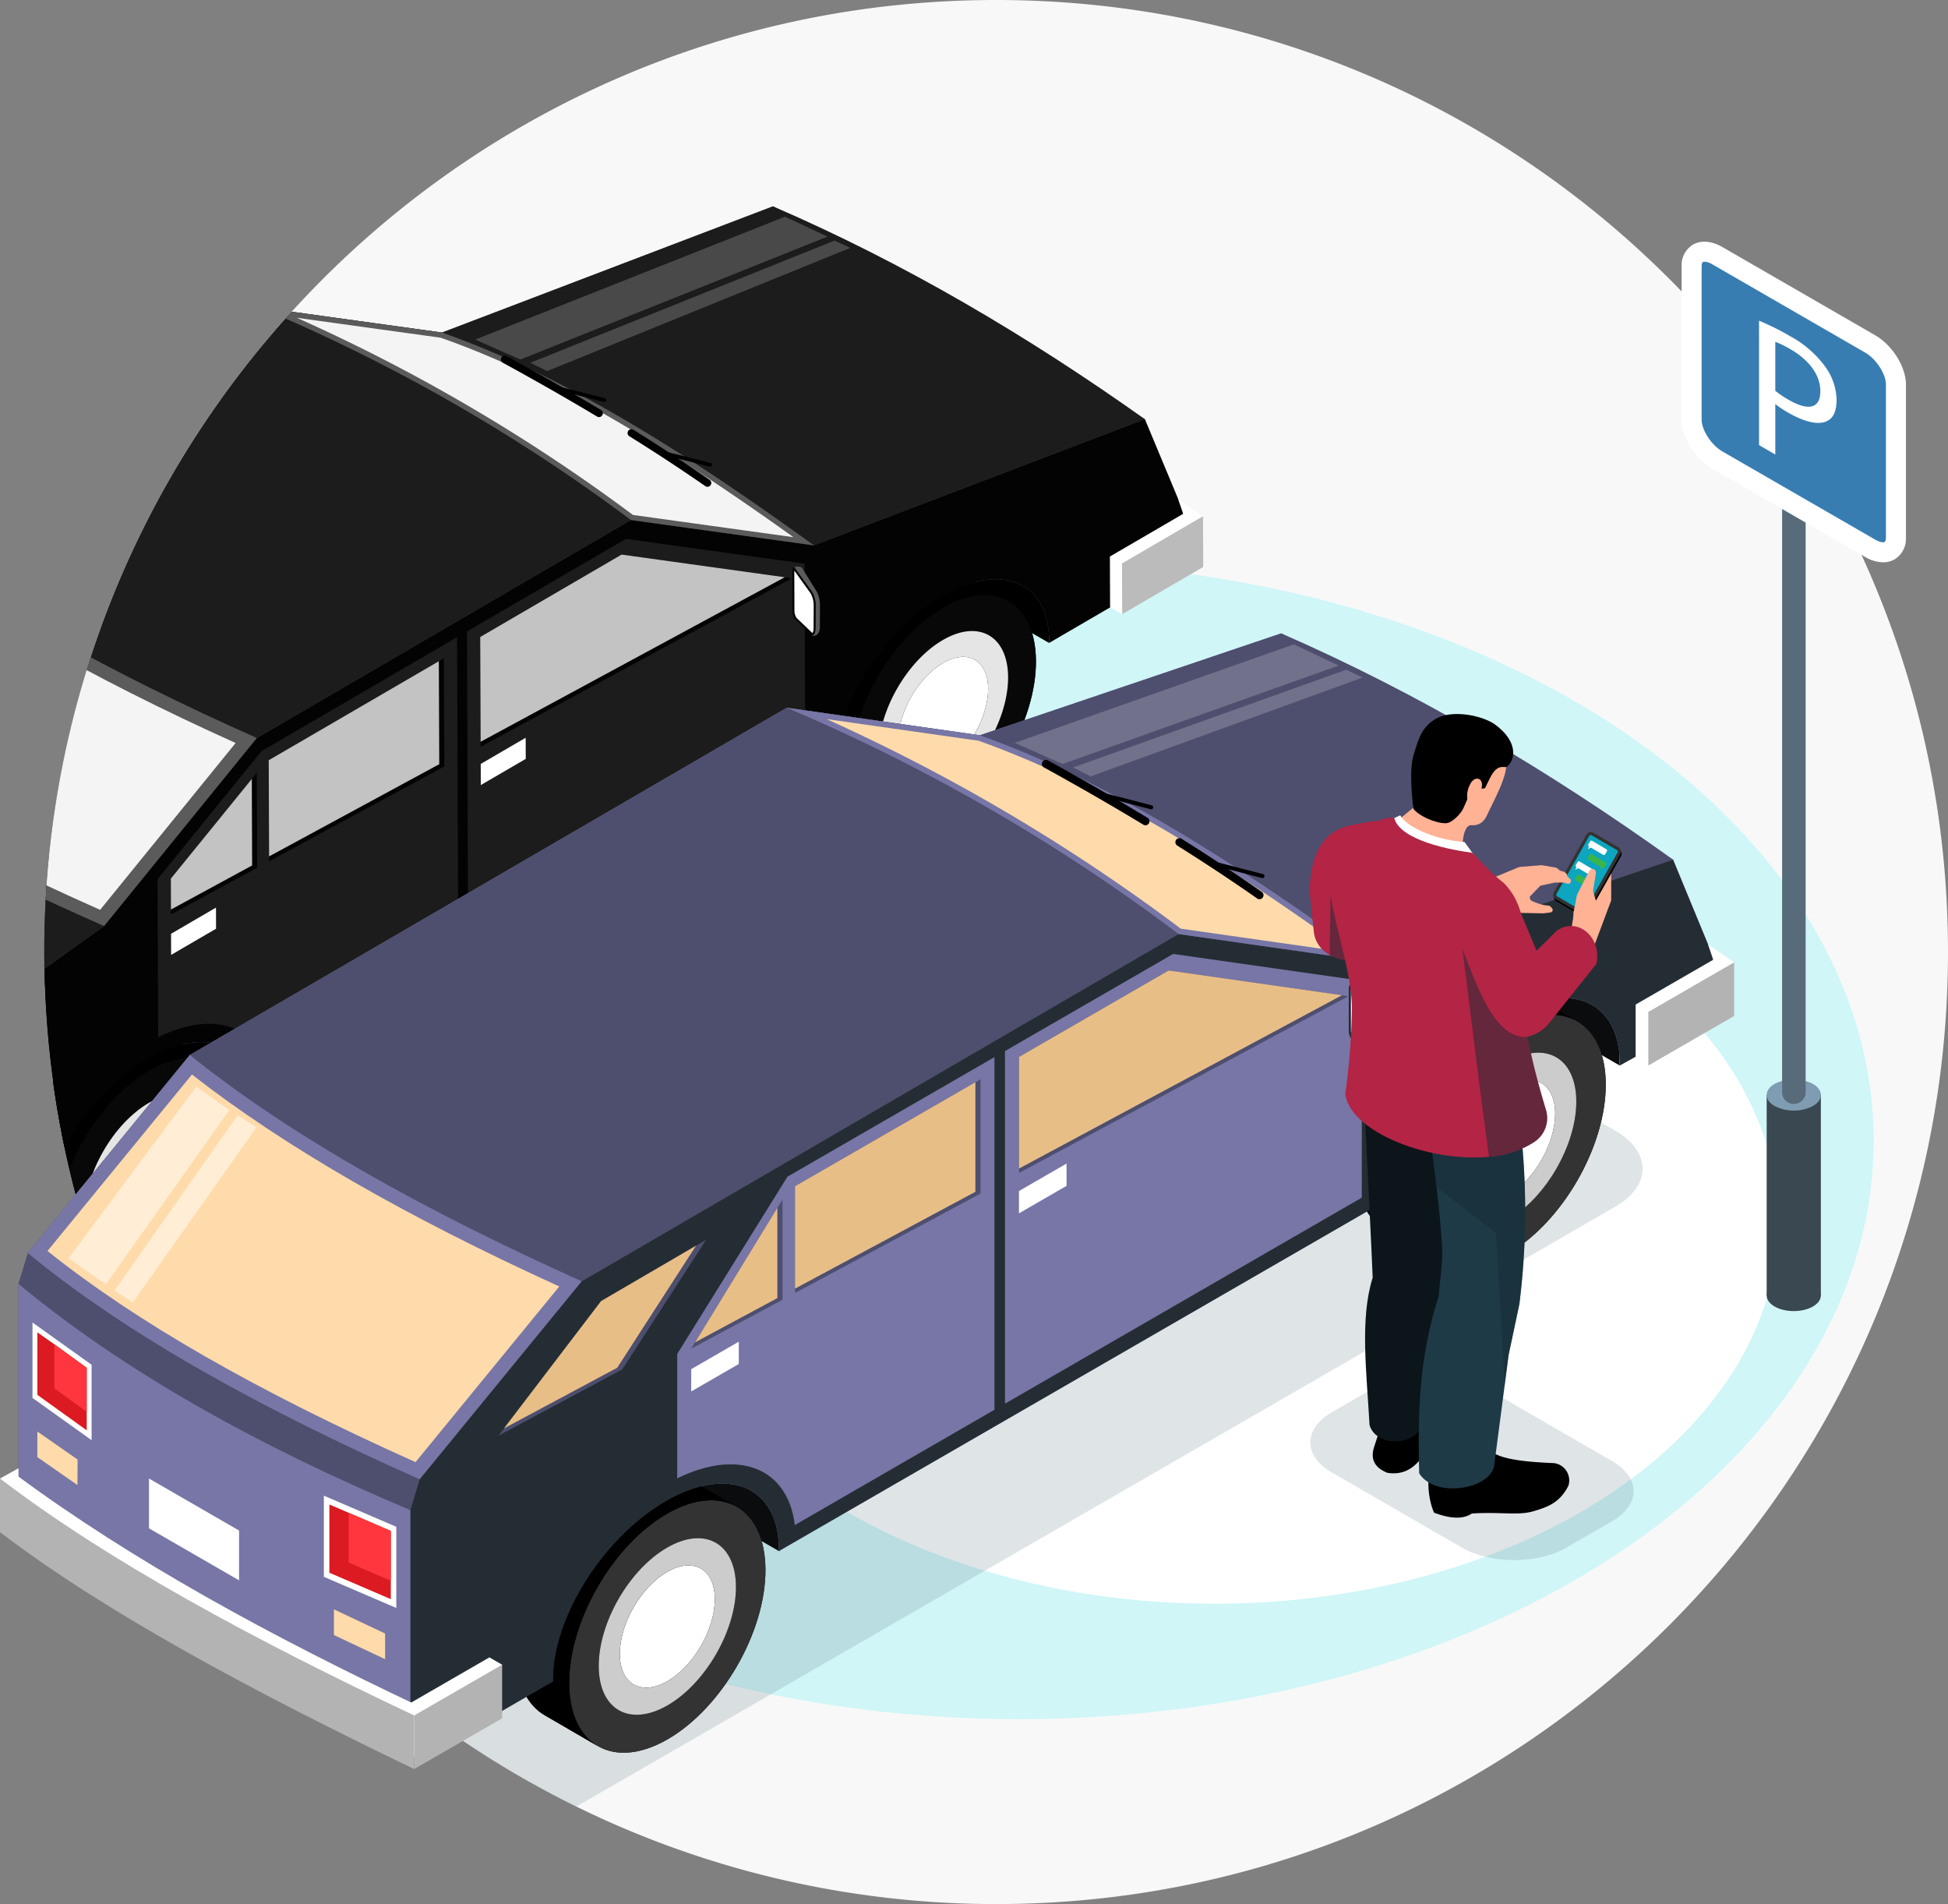 <svg xmlns="http://www.w3.org/2000/svg" xmlns:xlink="http://www.w3.org/1999/xlink" width="470" height="459.301" viewBox="0 0 470 459.301"><rect x="0" y="0" width="470" height="459.301" fill="#808080" stroke="none"/><defs><style>.a{fill:none;}.b{fill:#f8f8f8;}.c{fill:#d0f6f7;}.d,.r,.s{fill:#fff;}.e{clip-path:url(#a);}.f{fill:#e5fafb;}.g{mix-blend-mode:overlay;}.ah,.g,.t{isolation:isolate;}.h{fill:#5b5b5b;}.i{fill:#080808;}.j{fill:#e5e5e5;}.k{fill:#1c1c1c;}.l{fill:#030303;}.m{fill:#c3c3c3;}.n{fill:#f4f4f4;}.o{fill:#616161;}.p{fill:#949494;}.q{fill:#bbb;}.ah,.r{opacity:0.5;}.s,.t{opacity:0.2;}.t{fill:#62798a;}.ah,.t{mix-blend-mode:multiply;}.u{fill:#0a0c0e;}.v{fill:#7776a6;}.w{fill:#333;}.x{fill:#ccc;}.y{fill:#4e4e6e;}.z{fill:#252d34;}.aa{fill:#e8be87;}.ab{fill:#ffdbab;}.ac{fill:#db1a21;}.ad{fill:#ff363d;}.ae{fill:#b3b3b3;}.af{fill:#0b151a;}.ag{fill:#1e3a47;}.ah{fill:#162b35;}.ai{fill:#b32445;}.aj{fill:#ffb294;}.ak{fill:#0da5bf;}.al{fill:#39b54a;}.am{fill:#3a4852;}.an{fill:#7f9cb2;}.ao{fill:#576b7a;}.ap{fill:#377db2;}</style><clipPath id="a"><path class="a" d="M498.471,335.182c0,126.862-102.806,229.669-229.665,229.669A229.626,229.626,0,0,1,39.137,335.182c0-126.826,102.84-229.632,229.669-229.632C395.665,105.55,498.471,208.356,498.471,335.182Z" transform="translate(-39.137 -105.55)"/></clipPath></defs><g transform="translate(-35.938 -105.55)"><path class="b" d="M498.471,335.182c0,126.862-102.806,229.669-229.665,229.669A229.626,229.626,0,0,1,39.137,335.182c0-126.826,102.84-229.632,229.669-229.632C395.665,105.55,498.471,208.356,498.471,335.182Z" transform="translate(7.467 0)"/><ellipse class="c" cx="206.223" cy="139.521" rx="206.223" ry="139.521" transform="translate(75.563 241.201)"/><ellipse class="d" cx="136.154" cy="92.116" rx="136.154" ry="92.116" transform="translate(192.69 308.17)"/><g transform="translate(46.604 105.55)"><g class="e"><path class="f" d="M407.834,207.47l-.047-12.247-5.982-4.074-8.069-19.338c-28.437-20.2-58.155-37.7-89.706-51.333l-79.854,30.444-44.138-6.115L89.776,197.384,52.926,242.753,5.034,277.061,5.2,319.179.983,321.539l.05,12.243,94.828,53.75,20.045-11.66-.007-1.707,5.585-3.254a11.552,11.552,0,0,0,4.131,4.214l12.176,7.015c-.257-.15-.49-.34-.734-.51a10.565,10.565,0,0,0,1.6.917,11.355,11.355,0,0,0,1.737.63,12.145,12.145,0,0,0,1.85.343c.083.01.167.023.253.03a13,13,0,0,0,1.7.033c.13,0,.26,0,.39-.01a16.458,16.458,0,0,0,1.664-.21c.173-.03.343-.047.52-.083.537-.11,1.087-.263,1.64-.43.207-.063.41-.107.62-.177.56-.19,1.13-.427,1.7-.67.21-.09.41-.157.62-.253.784-.36,1.577-.767,2.381-1.234,8.492-4.948,15.841-14.7,19.575-24.936a40.193,40.193,0,0,0,2.617-13.85q-.01-1.33-.133-2.561c-.023-.253-.077-.483-.11-.73-.07-.55-.137-1.11-.243-1.627-.043-.21-.11-.4-.16-.6-.087-.36-.177-.717-.277-1.057l3.941,2.257c.14-.05,134.114-78.087,134.114-78.087a11.534,11.534,0,0,0,4.1,4.161L329.34,270.5c-.25-.143-.477-.33-.713-.494a10.569,10.569,0,0,0,1.58.9,11.276,11.276,0,0,0,1.74.63,12.461,12.461,0,0,0,1.847.343l.253.03a14.353,14.353,0,0,0,1.7.033c.127-.007.253,0,.387-.013a14.932,14.932,0,0,0,1.664-.21c.173-.03.343-.047.52-.083.533-.11,1.08-.263,1.634-.427.21-.063.413-.11.627-.18.557-.187,1.127-.423,1.7-.667.207-.09.413-.157.624-.253.784-.36,1.574-.77,2.377-1.237,6.178-3.6,11.75-9.739,15.767-16.758a54.062,54.062,0,0,0,2.7-5.4c.4-.92.767-1.844,1.107-2.777a40.189,40.189,0,0,0,2.617-13.847q-.01-1.335-.133-2.564c-.017-.163-.05-.307-.07-.467-.077-.65-.163-1.29-.287-1.894-.017-.09-.047-.167-.067-.257-.113-.51-.243-1-.387-1.474l4.1,2.347,0-1.017c0,.17.027.32.027.49s-.02.353-.023.527l14.744-8.586,2.9,1.66Z" transform="translate(-128.195 -70.705)"/><g class="g" transform="translate(-127.211 49.773)"><path d="M92.9,163.771l63.47,36.32-.124-32.285-63.47-36.32Z" transform="translate(213.28 -94.783)"/><path d="M35.451,197.273l63.47,36.32L98.8,201.308l-63.47-36.32Z" transform="translate(79.182 -16.582)"/><path class="h" d="M50.09,242.753,86.94,197.384,177.2,144.808l44.138,6.115,79.854-30.444L390.9,171.811l9.3,22.3-.924,13.337L367.8,225.785c0-.173.027-.353.023-.527-.053-14.24-11.616-19.075-25.827-10.8s-25.683,26.533-25.63,40.774c0,.173.023.327.03.5L176.109,337.443c0-.173.023-.353.023-.527-.053-14.24-11.616-19.075-25.827-10.8s-25.687,26.53-25.63,40.774c0,.17.02.327.027.5l-23.419,13.64L11.577,329.691l-9.209-8.616L2.2,277.061Z" transform="translate(1.852 -120.478)"/><g transform="translate(118.038 198.4)"><path d="M58.579,183.094c6.215-3.618,11.86-3.974,15.944-1.62L86.7,188.486c4.014,2.294,6.548,7.262,6.6,14.35.093,14.227-9.843,31.591-22.192,38.787-6.612,3.848-12.557,3.978-16.688,1.11.247.17.483.36.744.513l-12.176-7.015c-4.031-2.321-6.545-7.285-6.592-14.35C36.29,207.654,46.226,190.289,58.579,183.094Z" transform="translate(-36.386 -179.983)"/><g transform="translate(12.173 7.013)"><path class="i" d="M84.769,197.926c.093,14.227-9.843,31.591-22.192,38.787s-22.442,1.494-22.539-12.73S49.88,192.4,62.23,185.2,84.676,183.7,84.769,197.926ZM62.523,228.961c8.642-5.035,15.594-17.168,15.527-27.12s-7.125-13.937-15.767-8.9S46.7,210.113,46.769,220.062s7.112,13.93,15.754,8.9Z" transform="translate(-40.037 -182.086)"/></g><g transform="translate(23.713 21.905)"><path class="d" d="M54.241,188.061c-5.972,3.481-10.789,11.883-10.743,18.775s4.938,9.639,10.909,6.162S65.2,201.1,65.15,194.222,60.226,184.577,54.241,188.061Z" transform="translate(-43.498 -186.553)"/></g><g transform="translate(18.905 15.686)"><path class="j" d="M73.338,195.769c.067,9.953-6.885,22.086-15.527,27.12s-15.687,1.054-15.754-8.9S48.928,191.9,57.57,186.866,73.271,185.819,73.338,195.769ZM57.774,217.351c5.985-3.488,10.789-11.9,10.743-18.775s-4.925-9.646-10.909-6.162S46.818,204.3,46.864,211.189s4.938,9.639,10.909,6.162Z" transform="translate(-42.056 -184.688)"/></g><path d="M58.579,183.094c6.215-3.618,11.86-3.974,15.944-1.62L86.7,188.486c-4.084-2.354-9.726-2-15.944,1.624-12.35,7.2-22.286,24.56-22.192,38.783.047,7.065,2.561,12.03,6.6,14.354l-12.176-7.015c-4.031-2.321-6.545-7.285-6.592-14.35C36.29,207.654,46.226,190.289,58.579,183.094Z" transform="translate(-36.386 -179.983)"/></g><g transform="translate(309.587 86.759)"><path d="M116.029,149.613c6.215-3.621,11.86-3.978,15.944-1.624L144.146,155c4.014,2.294,6.548,7.262,6.6,14.354.093,14.224-9.843,31.588-22.2,38.783-6.608,3.851-12.553,3.978-16.684,1.11.247.173.483.363.744.513l-12.176-7.015c-4.031-2.321-6.545-7.282-6.592-14.35C93.74,174.173,103.676,156.808,116.029,149.613Z" transform="translate(-93.836 -146.499)"/><g transform="translate(12.173 7.012)"><path class="i" d="M142.219,164.446c.093,14.224-9.843,31.588-22.2,38.783s-22.442,1.5-22.536-12.73,9.843-31.588,22.192-38.783S142.122,150.219,142.219,164.446Zm-22.246,31.031c8.642-5.031,15.591-17.168,15.527-27.117s-7.128-13.94-15.767-8.906-15.581,17.174-15.514,27.124,7.112,13.934,15.754,8.9Z" transform="translate(-97.487 -148.602)"/></g><g transform="translate(23.713 21.906)"><path class="d" d="M111.691,154.579c-5.975,3.478-10.789,11.88-10.743,18.771s4.938,9.643,10.909,6.162,10.789-11.893,10.743-18.771S117.676,151.092,111.691,154.579Z" transform="translate(-100.948 -153.069)"/></g><g transform="translate(18.905 15.686)"><path class="j" d="M130.788,162.288c.063,9.949-6.885,22.086-15.527,27.117s-15.687,1.054-15.754-8.9,6.872-22.092,15.514-27.124S130.721,152.335,130.788,162.288Zm-15.564,21.579c5.985-3.484,10.789-11.893,10.743-18.771s-4.925-9.649-10.909-6.162-10.789,11.88-10.743,18.771,4.938,9.643,10.909,6.162Z" transform="translate(-99.506 -151.204)"/></g><path d="M116.029,149.613c6.215-3.621,11.86-3.978,15.944-1.624L144.146,155c-4.084-2.354-9.726-2-15.944,1.624-12.35,7.2-22.286,24.56-22.192,38.783.047,7.068,2.561,12.03,6.6,14.354l-12.176-7.015c-4.031-2.321-6.545-7.282-6.592-14.35C93.74,174.173,103.676,156.808,116.029,149.613Z" transform="translate(-93.836 -146.499)"/></g><g transform="translate(4.05)"><path class="k" d="M50.09,242.753,86.94,197.384,177.2,144.808l44.138,6.115,79.854-30.444c31.551,13.63,61.269,31.131,89.706,51.333l-79.854,30.444-44.138-6.115-90.263,52.58L139.8,294.086,91.9,328.394l.17,44.018,9.209,8.616L11.577,329.691l-9.209-8.616L2.2,277.061Z" transform="translate(-2.198 -120.478)"/><path class="l" d="M29.1,292.457,77,258.149l36.849-45.365,90.263-52.58,44.138,6.115L328.1,135.874l9.3,22.3-.924,13.337L305,189.848c0-.173.027-.353.023-.527-.053-14.24-11.616-19.075-25.827-10.8s-25.683,26.533-25.63,40.774c0,.173.023.327.03.5L113.308,301.506c0-.173.023-.353.023-.527-.053-14.24-11.616-19.075-25.827-10.8s-25.687,26.53-25.63,40.774c0,.17.02.327.027.5l-23.419,13.64-9.209-8.616Z" transform="translate(60.603 -84.541)"/><g transform="translate(150.515 80.22)"><path class="k" d="M151.181,150.51l-43.122-5.973-38.33,22.327.31,80.541,81.333-47.375Z" transform="translate(4.917 -144.538)"/><path class="l" d="M70.687,165.55l.1,26.487,74.959-40.56a7.074,7.074,0,0,0-1.584-.337L104.8,145.672Z" transform="translate(7.153 -141.89)"/><path class="k" d="M72.414,179.132,47.341,210l.147,38.136c14-6.938,25.29-2.461,26.9,10.566L119.9,232.193l-.307-80.541Z" transform="translate(-47.341 -127.932)"/><path class="l" d="M48.3,187l.033,8.633,20.793-11.259-.088-22.916-1.205,1.495Z" transform="translate(-45.102 -105.046)"/><path class="l" d="M55.383,177.772l.094,24.376,42.267-22.862-.1-26.115-1.208.719Z" transform="translate(-28.57 -124.385)"/><path class="m" d="M70.687,165.552l.1,25.276,73.379-39.687L104.8,145.672Z" transform="translate(7.154 -141.891)"/><path class="m" d="M48.3,185.952l.029,7.452,19.584-10.633-.08-20.867Z" transform="translate(-45.102 -103.999)"/><path class="m" d="M55.383,177.269l.089,23.2L96.53,178.229l-.1-24.841Z" transform="translate(-28.57 -123.881)"/></g><path class="d" d="M81.589,164.019l-10.844,6.317-.02-5.094,10.844-6.317Z" transform="translate(157.756 -30.736)"/><path class="d" d="M59.178,176.307l-10.844,6.317-.019-5.095,10.844-6.317Z" transform="translate(105.447 -2.054)"/></g><path class="h" d="M144.392,179.108l44.138,6.115c-30.468-22.112-60.585-41.111-89.706-51.333l-44.138-6.115A422.239,422.239,0,0,1,144.392,179.108Z" transform="translate(124.368 -103.445)"/><path class="n" d="M177.232,181.464c-34.412-24.663-60.8-39.57-85.088-48.112l-34.726-4.811a425.837,425.837,0,0,1,81.1,47.559Z" transform="translate(130.745 -101.657)"/><path class="h" d="M106.268,240.245l36.849-45.365c-35.1-15.617-65.98-32.445-89.706-51.336L16.562,188.912C39.281,207.537,70.259,224.421,106.268,240.245Z" transform="translate(35.38 -66.638)"/><path class="n" d="M134.862,192.973c-35.452-16-63.036-31.775-84.1-48.092L17.912,185.315c20.245,16.067,47.869,31.768,84.262,47.9Z" transform="translate(38.531 -63.517)"/><path class="h" d="M92.074,262.791l-.169-44.017L2.2,167.441l.169,44.017Z" transform="translate(1.852 -10.858)"/><path class="d" d="M23.089,182.293l.056,14.513,16.89,9.665-.056-14.512Z" transform="translate(50.614 23.81)"/><path class="o" d="M23.475,182.955l.044,11.559,14.327,8.2L37.8,191.16l-9.842-5.639Z" transform="translate(51.515 25.355)"/><path class="n" d="M35.646,196.012l-11.763-6.733.023,5.859,11.763,6.733Z" transform="translate(52.467 40.116)"/><path class="d" d="M3.172,170.9l.056,14.526L20.1,195.074l-.056-14.525Z" transform="translate(4.124 -2.795)"/><path class="o" d="M3.558,171.557,3.6,183.129l14.315,8.192-.045-11.571-9.829-5.627Z" transform="translate(5.025 -1.25)"/><path class="p" d="M24.82,183.725l.028,7.352,9.842,5.639-.028-7.352Z" transform="translate(54.655 27.151)"/><path class="p" d="M4.9,172.327l.028,7.365,9.829,5.626-.028-7.365Z" transform="translate(8.165 0.547)"/><path class="n" d="M15.716,184.606,3.965,177.885l.022,5.846,11.751,6.73Z" transform="translate(5.977 13.52)"/><path class="d" d="M12.088,181.058l20.622,11.8.044,11.376-20.622-11.8Z" transform="translate(24.937 20.927)"/><path class="d" d="M116.3,167.717l2.913,1.667,16.641-13.057,2.866-10.576-5.983-4.077,1.2,3.5-17.683,10.3Z" transform="translate(268.08 -71.003)"/><path class="q" d="M117.175,166.53l19.554-11.39-.047-12.243-19.554,11.39Z" transform="translate(270.12 -68.149)"/><path class="d" d="M28.745,216.538,48.3,205.148l2.866-10.576L48.252,192.9,28.7,204.294Z" transform="translate(63.708 48.579)"/><path class="d" d="M97.283,246.473,2.922,192.938l-1.939-10.5,4.212-2.36.007,1.9L97.236,234.23Z" transform="translate(-0.983 18.629)"/><path class="q" d="M95.858,246.774,1.03,193.025.983,180.781,95.811,234.53Z" transform="translate(-0.983 20.281)"/><path class="q" d="M29.472,217.309l20.045-11.661L49.47,193.4,29.425,205.065Z" transform="translate(65.403 49.746)"/><g transform="translate(237.397 36.009)"><path d="M73.134,131.278a.92.92,0,0,0-.47,1.727c8,4.368,15.651,8.736,22.732,12.977a.919.919,0,0,0,.944-1.577c-7.1-4.254-14.77-8.636-22.8-13.013A.874.874,0,0,0,73.134,131.278Z" transform="translate(-72.184 -131.278)"/><path d="M82.3,136.6a.921.921,0,0,0-.513,1.7c6.458,4.021,12.623,8.069,18.321,12.026a.921.921,0,0,0,1.05-1.514c-5.721-3.974-11.913-8.039-18.4-12.076A.927.927,0,0,0,82.3,136.6Z" transform="translate(-50.793 -118.848)"/><path d="M76.426,133.442a.461.461,0,0,0-.13.907l11.966,3.057a.46.46,0,0,0,.23-.89l-11.966-3.057A.62.62,0,0,0,76.426,133.442Z" transform="translate(-63.39 -126.226)"/><path d="M84.069,138.126a.459.459,0,0,0-.127.9l11.966,3.057a.459.459,0,1,0,.227-.89L84.169,138.14A.343.343,0,0,0,84.069,138.126Z" transform="translate(-45.55 -115.293)"/></g><path class="r" d="M50.482,147.663c1.564,1.037,2.707,1.724,4.3,2.754l-28.1,40.1c-1.554-1-2.671-1.72-4.171-2.711Z" transform="translate(49.282 -57.023)"/><path class="r" d="M48.364,145.715c2.877,2.057,4.588,3.274,7.585,5.3L27.9,190.93c-2.974-2.007-5.771-3.954-8.532-5.952Z" transform="translate(41.918 -61.57)"/><path class="s" d="M56.634,164.581l-7.686-5.788L4.626,190.13l9.419,5.4Z" transform="translate(7.519 -31.044)"/><path class="s" d="M53.772,163.5l-3.442-2.591L8.085,191.428l4.108,2.355Z" transform="translate(15.593 -26.108)"/><path class="s" d="M155.339,126.025,145.06,121.23,70.322,150.864l10.907,4.808Z" transform="translate(160.865 -118.723)"/><path class="s" d="M151.5,124.721l-3.774-1.767-73.41,29.479,4.057,2.009Z" transform="translate(170.188 -114.7)"/><g transform="translate(307.691 86.902)"><g transform="translate(0.277)"><path d="M93.35,146.742l1.19,10.3a4,4,0,0,0,.573,2.224l2.781,3.914c.88.313,1.84-.5,1.847-2.007L99.765,156A7.3,7.3,0,0,0,99,152.58l-3.574-5.725C95.127,146.369,93.8,146.545,93.35,146.742Z" transform="translate(-93.35 -146.542)"/><path class="h" d="M93.35,146.742l1.19,10.3a4,4,0,0,0,.573,2.224l2.781,3.914c.88.313,1.84-.5,1.847-2.007L99.765,156A7.3,7.3,0,0,0,99,152.58l-3.574-5.725C95.127,146.369,93.8,146.545,93.35,146.742Z" transform="translate(-93.35 -146.542)"/></g><g transform="translate(0 0.165)"><path class="l" d="M93.267,147.557l.037,9.379a3.6,3.6,0,0,0,.663,2.224l3.791,3.621c.62.6,1.14-.15,1.15-1.654l.03-5.178a6.544,6.544,0,0,0-.874-3.417l-4.121-5.725C93.594,146.324,93.264,146.687,93.267,147.557Z" transform="translate(-93.267 -146.591)"/><path class="d" d="M97.8,161.916a2.381,2.381,0,0,0,.27-1.354l.03-5.178a6.081,6.081,0,0,0-.784-3.127l-3.9-5.425c0,.047.03,9.539.03,9.539a3.209,3.209,0,0,0,.513,1.874Z" transform="translate(-92.919 -146.03)"/><path class="d" d="M96.544,148.711a5.4,5.4,0,0,1,.67,2.514l-2.334,3.748-.954-.91a2.891,2.891,0,0,1-.35-1.347l2.8-4.241Z" transform="translate(-92.543 -142.197)"/><path class="d" d="M95.313,148.024l.63.877-2.367,3.6-.007-1.817Z" transform="translate(-92.562 -143.247)"/></g></g></g></g></g><g transform="translate(35.938 258.329)"><path class="t" d="M393.079,243.246,142.4,387.967a230.4,230.4,0,0,1-92.51-82.918L275.008,175.072c8.789-5.078,23-5.078,31.792,0L393.079,224.9C401.868,229.943,401.868,238.172,393.079,243.246Z" transform="translate(-3.369 -104.941)"/><path class="u" d="M133.083,194.926l66.884,38.616v-34.1l-66.884-38.616Z" transform="translate(190.817 -129.299)"/><path class="u" d="M106.211,210.055l66.884,38.615v-34.1L57.734,204.555Z" transform="translate(14.938 -27.233)"/><path class="v" d="M39.516,300.84l39.1-47.762,144.02-83.758,46.589,6.635,72.715-24.583,94.534,54.577,9.732,23.586-1.03,14.084-21.579,12c.007-.183.03-.373.03-.557,0-15.041-12.193-20.2-27.234-11.51s-27.234,27.917-27.234,42.958c0,.18.023.343.027.524L220.7,372.759c0-.183.027-.373.027-.553,0-15.041-12.193-20.2-27.234-11.51s-27.234,27.914-27.234,42.954c0,.183.02.347.023.523L141.5,418.484,46.967,363.906l-9.692-9.136V308.282Z" transform="translate(-32.817 -151.372)"/><g transform="translate(124.502 201.668)"><path d="M96.875,215.1c6.582-3.8,12.543-4.151,16.848-1.65l12.827,7.455c4.231,2.441,6.885,7.7,6.908,15.184.04,15.024-10.523,33.322-23.6,40.87-7,4.041-13.28,4.151-17.628,1.107.26.183.507.383.78.543l-12.827-7.455c-4.251-2.471-6.885-7.722-6.908-15.184C73.239,240.952,83.8,222.654,96.875,215.1Z" transform="translate(-73.279 -211.857)"/><g transform="translate(12.83 7.456)"><path class="w" d="M124.476,230.874c.04,15.024-10.523,33.322-23.6,40.87s-23.709,1.49-23.753-13.533,10.523-33.322,23.6-40.87S124.432,215.85,124.476,230.874Zm-23.623,32.685c9.149-5.281,16.538-18.068,16.508-28.577s-7.469-14.75-16.614-9.469S84.222,243.587,84.252,254.1s7.455,14.744,16.6,9.462Z" transform="translate(-77.127 -214.093)"/></g><g transform="translate(25.043 23.164)"><path class="d" d="M92.213,220.377c-6.322,3.651-11.443,12.507-11.423,19.785s5.175,10.2,11.5,6.552,11.44-12.52,11.42-19.785S98.548,216.723,92.213,220.377Z" transform="translate(-80.79 -218.804)"/></g><g transform="translate(19.955 16.604)"><path class="x" d="M112.373,228.577c.03,10.509-7.359,23.3-16.508,28.577s-16.571,1.05-16.6-9.462,7.349-23.3,16.494-28.584S112.343,218.068,112.373,228.577ZM95.852,251.307c6.332-3.658,11.44-12.52,11.42-19.785s-5.161-10.206-11.5-6.552-11.443,12.507-11.423,19.785,5.175,10.2,11.5,6.552Z" transform="translate(-79.264 -216.837)"/></g><path d="M96.875,215.1c6.582-3.8,12.543-4.151,16.848-1.65l12.827,7.455c-4.3-2.5-10.266-2.147-16.844,1.65-13.073,7.548-23.639,25.847-23.6,40.87.02,7.462,2.657,12.713,6.905,15.184l-12.827-7.455c-4.251-2.471-6.885-7.722-6.908-15.184C73.239,240.952,83.8,222.654,96.875,215.1Z" transform="translate(-73.279 -211.857)"/></g><g transform="translate(327.253 84.539)"><path d="M157.685,179.974c6.582-3.8,12.543-4.151,16.848-1.647l12.827,7.455c4.231,2.437,6.885,7.7,6.905,15.184.043,15.024-10.519,33.322-23.6,40.87-7,4.041-13.277,4.148-17.624,1.1.26.183.507.387.78.547l-12.83-7.455c-4.248-2.471-6.882-7.722-6.905-15.187C134.046,205.82,144.612,187.522,157.685,179.974Z" transform="translate(-134.089 -176.727)"/><g transform="translate(12.83 7.455)"><path class="w" d="M185.283,195.747c.043,15.024-10.519,33.322-23.6,40.87s-23.706,1.487-23.749-13.537,10.523-33.322,23.6-40.87S185.243,180.723,185.283,195.747Zm-23.619,32.685c9.149-5.281,16.538-18.068,16.508-28.581s-7.469-14.747-16.614-9.466-16.524,18.075-16.494,28.584,7.455,14.74,16.6,9.462Z" transform="translate(-137.937 -178.963)"/></g><g transform="translate(25.043 23.164)"><path class="d" d="M153.023,185.249C146.7,188.9,141.58,197.756,141.6,205.031s5.175,10.2,11.5,6.552,11.443-12.517,11.423-19.782S159.358,181.592,153.023,185.249Z" transform="translate(-141.6 -183.675)"/></g><g transform="translate(19.955 16.605)"><path class="x" d="M173.183,193.446c.03,10.513-7.359,23.3-16.508,28.581s-16.571,1.047-16.6-9.462,7.349-23.306,16.494-28.584S173.153,182.936,173.183,193.446Zm-16.524,22.729c6.335-3.658,11.443-12.517,11.423-19.782s-5.161-10.209-11.5-6.552-11.443,12.507-11.423,19.782,5.175,10.2,11.5,6.552Z" transform="translate(-140.074 -181.707)"/></g><path d="M157.685,179.974c6.582-3.8,12.543-4.151,16.848-1.647l12.827,7.455c-4.3-2.5-10.266-2.151-16.844,1.647-13.073,7.549-23.639,25.847-23.6,40.87.02,7.465,2.657,12.717,6.905,15.187l-12.83-7.455c-4.248-2.471-6.882-7.722-6.905-15.187C134.046,205.82,144.612,187.522,157.685,179.974Z" transform="translate(-134.089 -176.727)"/></g><g transform="translate(4.458)"><path class="y" d="M39.516,300.84l39.1-47.762,144.02-83.758,46.589,6.635,72.715-24.583c33.269,14.52,64.58,33.125,94.534,54.577l-72.719,24.586L317.17,223.9,173.153,307.655l-39.1,47.766-2.241,7.442v46.485l9.692,9.136L46.967,363.906l-9.692-9.136V308.282Z" transform="translate(-37.275 -151.372)"/><path class="z" d="M65.628,324.654l2.241-7.442,39.1-47.766,144.017-83.758,46.589,6.638L370.3,167.741l9.732,23.586L379,205.411l-21.579,12c.007-.183.03-.373.03-.557,0-15.041-12.193-20.2-27.234-11.51s-27.234,27.917-27.234,42.958c0,.18.023.343.027.524L154.521,334.55c0-.183.027-.373.027-.553,0-15.041-12.193-20.2-27.234-11.51S100.08,350.4,100.08,365.441c0,.183.02.347.023.523L75.32,380.275l-9.692-9.136Z" transform="translate(28.906 -113.164)"/><g transform="translate(115.801 77.331)"><path class="v" d="M194.751,181.048l-45.518-6.483L108.662,197.99v85.062l86.09-49.7Z" transform="translate(13.553 -174.565)"/><path class="y" d="M109.678,196.617v27.977l79.33-42.538c0-.13-1.41-.327-1.41-.327l-41.814-5.968Z" transform="translate(15.926 -171.773)"/><path class="v" d="M111.551,210.863,84.944,253.631v30.011c14.82-7.272,26.72-2.5,28.371,11.266l48.176-27.814V182.029Z" transform="translate(-41.808 -157.144)"/><path class="y" d="M85.954,228.334l22.038-11.806v-24.2l-1.246,2.034L86.905,226.792Z" transform="translate(-39.451 -133.11)"/><path class="y" d="M93.468,209.44v25.744l44.765-23.973v-27.58l-1.246.721Z" transform="translate(-21.911 -153.406)"/><path class="y" d="M72.006,242.5l29.876-16,20.234-31.253-2.427,1.41-22.923,13.38-23.416,30.7Z" transform="translate(-72.006 -126.291)"/><path class="aa" d="M109.678,196.619v26.924L187.6,181.73l-41.813-5.969Z" transform="translate(15.925 -171.773)"/><path class="aa" d="M86.239,225.369l19.841-10.658V192.935Z" transform="translate(-38.785 -131.687)"/><path class="aa" d="M93.468,208.935V233.63l43.518-23.35V183.847Z" transform="translate(-21.911 -152.901)"/><path class="aa" d="M72.41,239.746l27.318-14.626,19.021-29.45L95.825,209.05Z" transform="translate(-71.065 -125.304)"/></g><path class="d" d="M121.153,195.111l-11.479,6.627v-5.38l11.479-6.627Z" transform="translate(131.718 -61.836)"/><path class="d" d="M97.435,208l-11.479,6.627v-5.38l11.479-6.627Z" transform="translate(76.357 -31.756)"/></g><path class="v" d="M187.4,211.332l46.589,6.638c-32.088-23.479-63.82-43.665-94.531-54.581L92.87,156.755A445.793,445.793,0,0,1,187.4,211.332Z" transform="translate(96.952 -138.807)"/><path class="ab" d="M222.074,213.955c-36.243-26.187-64.053-42.037-89.666-51.16l-36.656-5.221A450.014,450.014,0,0,1,181.21,208.13Z" transform="translate(103.679 -136.895)"/><path class="v" d="M132.481,284.219l39.1-47.766c-37.006-16.631-69.554-34.532-94.534-54.577l-39.1,47.762C61.866,249.4,94.515,267.358,132.481,284.219Z" transform="translate(-31.249 -80.17)"/><path class="ab" d="M162.856,234.421c-37.38-17.048-66.447-33.815-88.626-51.133L39.374,225.859c21.315,17.051,50.426,33.742,88.8,50.93Z" transform="translate(-27.918 -76.874)"/><path class="v" d="M131.809,299.5V253.014C94.89,237.45,62.731,219.575,37.275,198.433v46.489C62.715,263.893,95.487,281.924,131.809,299.5Z" transform="translate(-32.817 -41.523)"/><path class="ab" d="M72.447,227.81,60.1,221.984v6.188L72.447,234Z" transform="translate(20.468 13.45)"/><g transform="translate(78.142 208.008)"><path class="d" d="M59.375,213.758v19.579l17.475,7.51V221.268Z" transform="translate(-59.375 -213.758)"/><path class="ac" d="M59.772,214.4v16.459L74.6,237.232V220.773l-10.183-4.384Z" transform="translate(-58.446 -212.27)"/><path class="ad" d="M61.164,214.994V227.01l10.183,4.384V219.378Z" transform="translate(-55.197 -210.875)"/></g><g transform="translate(7.839 166.234)"><path class="d" d="M38.289,201.23v18.194l14.259,10.194V211.422Z" transform="translate(-38.289 -201.23)"/><path class="ac" d="M38.641,201.943v15.075l11.916,8.557V210.5l-7.815-5.683Z" transform="translate(-37.469 -199.565)"/><path class="ad" d="M39.87,202.8v10.632l7.815,5.683V208.487Z" transform="translate(-34.598 -197.553)"/></g><path class="ab" d="M48.355,215.876l-9.714-6.759v6.174l9.671,6.736Z" transform="translate(-29.63 -16.585)"/><path class="d" d="M46.719,212.517l21.732,12.547v12.015L46.719,224.532Z" transform="translate(-10.772 -8.647)"/><path class="d" d="M154.3,201.314l3.07,1.773,17.627-13.722,3.07-11.158-6.3-4.33,1.251,3.7L154.3,188.383Z" transform="translate(240.335 -98.844)"/><path class="ae" d="M155.218,200.055l20.7-11.95V175.174l-20.7,11.95Z" transform="translate(242.484 -95.813)"/><path class="d" d="M65.145,250.337l20.7-11.949,3.07-11.158-3.07-1.772-20.7,11.949Z" transform="translate(32.237 21.557)"/><path class="d" d="M137.381,282.273,37.942,225.352l-2-11.1,4.458-2.474v2c27.1,20.012,60.339,38.273,96.985,55.564Z" transform="translate(-35.938 -10.38)"/><path class="ae" d="M135.87,282.6c-39.71-19.078-75.043-38.133-99.932-57.151V212.517c25.82,19.722,60.7,38.63,99.932,57.151Z" transform="translate(-35.938 -8.648)"/><path class="ae" d="M65.91,251.154,87.127,238.92V225.989L65.91,238.224Z" transform="translate(34.022 22.797)"/><g transform="translate(251.385 30.521)"><path d="M112.341,160.526a.972.972,0,0,0-.5,1.824c8.435,4.645,16.494,9.286,23.956,13.8a.971.971,0,1,0,1-1.664c-7.482-4.525-15.564-9.179-24.023-13.837A.974.974,0,0,0,112.341,160.526Z" transform="translate(-111.334 -160.526)"/><path d="M122,166.189a.971.971,0,0,0-.55,1.794c6.805,4.274,13.3,8.572,19.3,12.777a.972.972,0,0,0,1.117-1.59c-6.028-4.224-12.55-8.539-19.385-12.833A.952.952,0,0,0,122,166.189Z" transform="translate(-88.792 -147.31)"/><path d="M115.81,162.827a.486.486,0,0,0-.14.957l12.627,3.274a.486.486,0,1,0,.243-.94l-12.627-3.278A.548.548,0,0,0,115.81,162.827Z" transform="translate(-102.067 -155.155)"/><path d="M123.861,167.8a.485.485,0,0,0-.14.954l12.627,3.277a.486.486,0,1,0,.247-.94l-12.627-3.277A.621.621,0,0,0,123.861,167.8Z" transform="translate(-83.268 -143.538)"/></g><path class="r" d="M73.925,186.239c1.644,1.1,2.854,1.83,4.534,2.924L48.625,231.4c-1.637-1.057-2.817-1.827-4.4-2.881Z" transform="translate(-16.59 -69.986)"/><path class="r" d="M71.7,184.17c3.027,2.184,4.831,3.478,7.989,5.625L49.893,231.839c-3.134-2.13-6.078-4.2-8.989-6.322Z" transform="translate(-24.346 -74.815)"/><path class="s" d="M187.518,157.275l-10.836-5.107L109.373,175.92l11.5,5.122Z" transform="translate(135.474 -149.513)"/><path class="s" d="M183.468,155.885,179.49,154l-65.905,23.591,4.276,2.138Z" transform="translate(145.303 -145.229)"/><g transform="translate(325.42 84.558)"><g transform="translate(0.29)"><path d="M133.626,176.94l1.217,10.886a4.193,4.193,0,0,0,.6,2.351l2.917,4.144c.927.333,1.947-.523,1.96-2.111l.047-5.468a7.729,7.729,0,0,0-.79-3.614l-3.751-6.062C135.506,176.553,134.1,176.733,133.626,176.94Z" transform="translate(-133.626 -176.733)"/><path class="v" d="M133.626,176.94l1.217,10.886a4.193,4.193,0,0,0,.6,2.351l2.917,4.144c.927.333,1.947-.523,1.96-2.111l.047-5.468a7.729,7.729,0,0,0-.79-3.614l-3.751-6.062C135.506,176.553,134.1,176.733,133.626,176.94Z" transform="translate(-133.626 -176.733)"/></g><g transform="translate(0 0.171)"><path class="z" d="M133.539,177.8v9.906a3.791,3.791,0,0,0,.69,2.351l3.988,3.841c.654.63,1.207-.153,1.224-1.74l.05-5.471a6.892,6.892,0,0,0-.907-3.611l-4.331-6.062C133.886,176.5,133.539,176.884,133.539,177.8Z" transform="translate(-133.539 -176.784)"/><path class="d" d="M138.272,192.985a2.557,2.557,0,0,0,.29-1.427l.05-5.468a6.436,6.436,0,0,0-.814-3.308l-4.1-5.745c0,.05,0,10.076,0,10.076a3.39,3.39,0,0,0,.534,1.981Z" transform="translate(-133.177 -176.191)"/><path class="d" d="M137,179.026a5.7,5.7,0,0,1,.7,2.661l-2.481,3.948-1-.967a3.071,3.071,0,0,1-.363-1.424l2.971-4.468Z" transform="translate(-132.804 -172.135)"/><path class="d" d="M135.7,178.3l.664.93-2.517,3.8c0-.517,0-1.19,0-1.917Z" transform="translate(-132.815 -173.248)"/></g></g></g><g transform="translate(351.922 277.791)"><path class="t" d="M203.568,226.062,172.12,207.9c-6.908-3.988-18.208-3.988-25.113,0L135.935,214.3c-6.905,3.988-6.905,10.513,0,14.5l31.451,18.158c6.905,3.988,18.2,3.988,25.11,0l11.073-6.392C210.474,236.571,210.474,230.046,203.568,226.062Z" transform="translate(-130.6 -45.859)"/><g transform="translate(13.31 93.844)"><path d="M149.855,206.014c5.331,1.107,6.188,5.261,4.154,8.866l-6,8.5c-2.254,3.914-5.281,5.755-9.239,5.091-3.554-1.467-4.034-3.808-3.047-6.568l1.477-4.528,2.311-12.283Z" transform="translate(-133.368 -139.29)"/><path class="af" d="M135.841,261.214c1.664,5.651,12.583,5.455,13.3-2.107l2.974-21.619c0-.017.627-4.568.627-4.568l6.035-25.04,1.31-5.441-3.024-15.274-22.366-1.03s1.887,37.7,1.9,39.51C133.481,235.538,135.128,248.291,135.841,261.214Z" transform="translate(-134.701 -183.534)"/><path d="M140.566,218.872c-2.157,3.638-1.167,9.716.107,12.467,3.764,1.417,6.918,1.7,9.109.2,7.115-.427,11.093.527,14.754-.517,3.894-1.107,6.548-2.277,8.539-6.165a4.207,4.207,0,0,0-3.458-5.471c-5.912-.243-11.216-.727-14.11-2.174l-5.048-9.226-9.166,7.225Z" transform="translate(-123.962 -132.537)"/><path class="ag" d="M138.708,274.661c3.834,6.1,17.088,3.881,18.085-1.81l2.491-19.035c0-.06,1-7.7,1-7.7l2.594-12.26a179.918,179.918,0,0,0,.77-37.513l-23.429-10.99c.47,3.274.924,6.522,1.344,9.706.38,2.777.74,5.525,1.057,8.2q.14,1.2.273,2.354c.557,4.785,1.01,9.359,1.3,13.57.317,4.771-.557,8.952-.74,12.636C138.571,246.824,138.375,260.534,138.708,274.661Z" transform="translate(-125.591 -185.355)"/></g><path class="ah" d="M139.087,185.355c.47,3.274.924,6.522,1.344,9.706.38,2.777.74,5.525,1.057,8.2q.14,1.2.273,2.354l14.31,11.05s2.174,34.992,2.084,37.093l1-7.639,2.594-12.26a179.919,179.919,0,0,0,.77-37.513Z" transform="translate(-111.153 -91.511)"/><path class="ai" d="M130.709,181.356l1.027,9.6a7.206,7.206,0,0,0,3.808,5.4c3.238,1.79,7.809,1.74,11.129,1.824.96.017,1.807.067,2.491.147l1.01-10.936-10.449-22.066C133.523,167,130.806,172.684,130.709,181.356Z" transform="translate(-130.709 -138.256)"/><path class="ah" d="M132.159,184.808c3.238,1.79,7.809,1.74,11.129,1.824v-6.185l-10.9-10.169Z" transform="translate(-127.324 -126.704)"/><path class="aj" d="M154.754,189.814c.1-.153,3.1-4.118,3.1-4.118l3.921-10.476v-6.472l-7.018.977-1.87,6.308-.317,3.608-.33,2.037-3.668,4.678Z" transform="translate(-89.02 -130.273)"/><g transform="translate(58.759 28.457)"><path d="M148.974,182.08l6.055,3.524a1.213,1.213,0,0,0,1.674-.447l7.862-13.924a1.214,1.214,0,0,0-.44-1.644l-6.052-3.521a1.213,1.213,0,0,0-1.674.447l-7.862,13.924A1.211,1.211,0,0,0,148.974,182.08Z" transform="translate(-148.221 -165.379)"/><path class="w" d="M148.929,181.925l6.052,3.524a1.216,1.216,0,0,0,1.674-.447l7.865-13.924a1.214,1.214,0,0,0-.44-1.644l-6.051-3.524a1.217,1.217,0,0,0-1.674.45l-7.865,13.924A1.212,1.212,0,0,0,148.929,181.925Z" transform="translate(-148.332 -165.744)"/><path class="ak" d="M155.068,184.335a.458.458,0,0,0,.4-.233l7.865-13.924a.46.46,0,0,0-.167-.62l-6.048-3.521a.472.472,0,0,0-.237-.067.455.455,0,0,0-.4.237l-7.865,13.92a.463.463,0,0,0,.167.62l6.048,3.521A.44.44,0,0,0,155.068,184.335Z" transform="translate(-147.803 -165.216)"/><path class="d" d="M151.113,167.751c.123.073-.287.68-.287.68l.8-.377,2.947,1.744a.337.337,0,0,0,.46-.12l.447-.754a.337.337,0,0,0-.117-.463l-3.461-2.047a.334.334,0,0,0-.463.12l-.447.754A.336.336,0,0,0,151.113,167.751Z" transform="translate(-142.511 -164.293)"/><path class="al" d="M154.449,170.758c-.123-.073-.46.577-.46.577l-.053-.88-2.947-1.744a.342.342,0,0,1-.12-.463l.447-.754a.338.338,0,0,1,.463-.12l3.461,2.047a.341.341,0,0,1,.12.463l-.447.754A.341.341,0,0,1,154.449,170.758Z" transform="translate(-142.52 -162.049)"/><path class="d" d="M150.2,169.246c.123.073-.287.68-.287.68l.8-.377,2.944,1.744a.34.34,0,0,0,.463-.12l.447-.754a.336.336,0,0,0-.12-.463l-3.457-2.047a.334.334,0,0,0-.463.12l-.447.754A.336.336,0,0,0,150.2,169.246Z" transform="translate(-144.633 -160.803)"/><path class="al" d="M153.54,172.253c-.123-.073-.46.577-.46.577l-.053-.88-2.947-1.744a.341.341,0,0,1-.12-.463l.447-.754a.338.338,0,0,1,.463-.12l3.461,2.047a.337.337,0,0,1,.117.463l-.443.754A.341.341,0,0,1,153.54,172.253Z" transform="translate(-144.641 -158.56)"/></g><path class="aj" d="M155.511,176.965a32.692,32.692,0,0,1-1.01-3.254l.687-4.181c.05-1.31-1.22-1.54-1.78-.293l-2.774,5.4-.824,4.211.5,2.391,3.864,1.7Z" transform="translate(-86.124 -131.054)"/><path class="aj" d="M141.977,171.184l5.381.563,7.625-3.171,5.388-.433,3.237.55a1.383,1.383,0,0,1,.65.3l.563.47.8.237a1.371,1.371,0,0,1,.974,1.167l.75.694a.714.714,0,0,1-.627,1.09l-1.094-.323-2.07.01-3.5.76-2.564,2.681s.17.79.3.867a13.578,13.578,0,0,0,3.271,1.144l1.144.13c.914.547,1.23,1.474.17,1.647l-1.634.193-6.215-.12-5.935-1.757-6.515-.157Z" transform="translate(-104.407 -131.687)"/><path class="ai" d="M137.531,210.011a163.156,163.156,0,0,1-1.61,20.912c1.074,7.989,15.607,14.614,28.9,15.264a43.1,43.1,0,0,0,5.775-.1,23.066,23.066,0,0,0,10.726-3.451,6.266,6.266,0,0,0,.52-.36,6.9,6.9,0,0,0,2.491-7.549c-1.807-5.941-5.241-18.145-5.5-26.283-.033-.78-.033-1.514,0-2.211.487-9.586.8-16.064-1.317-21.159a15.831,15.831,0,0,0-3.337-5.028s-10.186-8.219-15.151-12.71c-9.846-3.644-15.737-2.554-22.686-.99,0,0-4.735,1.707-4.134,14.677C132.537,187.9,137.434,201.029,137.531,210.011Z" transform="translate(-127.329 -139.277)"/><g transform="translate(22.049)"><path class="aj" d="M155.477,157.934c5.935.553,7.392,2.9,6.945,8.205,1.39,2.914-2.364,9.522-4.248,13.56-.543,1.167-1.49,2.877-4.024,2.617-.887.15-1.247.967-1.534,1.817a9.776,9.776,0,0,0-.367,3.484c-6.968-.54-12.793-2.121-14.927-7.072l3.154-2.607,5.155-20.005Z" transform="translate(-137.322 -155.517)"/><path d="M161.012,170c-.957.053-2.271-.6-3.881,2.517-.62,1.2-1.247,2.567-1.247,2.567l-3.354.61-1.891,4.254c-.6,1.347-2.764,3.584-4.238,3.6-2.491.03-6.472-1.737-7.8-3.471,0,0-1.224-8.766,0-12.86s2.127-7.342,5.995-9.156,10.493-.493,13.53,1.56C164.53,164.237,162.836,168.848,161.012,170Z" transform="translate(-135.609 -157.209)"/><path class="aj" d="M145.262,165.374a5.31,5.31,0,0,0,.417-1.814,1.684,1.684,0,0,0-.483-1.464,1.285,1.285,0,0,0-1.43.017,2.868,2.868,0,0,0-.947,1.164,6.024,6.024,0,0,0-.577,4.068c.093.4.31.847.714.907s.734-.29.977-.614a17.955,17.955,0,0,0,1.694-2.771Z" transform="translate(-126.164 -146.292)"/></g><path class="d" d="M158.728,175.581l-3.354-4.611c-7.055-.467-14.084-3.668-15.511-6.435l-3.714,1.72,7.835,6.822Z" transform="translate(-118.011 -140.109)"/><path class="ai" d="M164.223,178.8s-13.67-.387-23.436-5.948c-4.948-2.821-5.268-5.855-5.268-5.855-.287-1.357,2.154-2.584,4.421-2.211,1.5,5.428,13.617,7.665,18.858,8.379Z" transform="translate(-119.535 -139.687)"/><path class="ah" d="M141.715,173.831l4.231,33.719,2.344,17.674a23.066,23.066,0,0,0,10.726-3.451,6.268,6.268,0,0,0,.52-.36,6.9,6.9,0,0,0,2.491-7.549c-1.807-5.941-5.241-18.145-5.5-26.283Z" transform="translate(-105.019 -118.411)"/><path class="ai" d="M160.007,185.024l4.885-4.828c4.831-3.461,10.933,1.42,9.559,7.982l-11.186,14.034a9.2,9.2,0,0,1-6.2,3.661c-7.282-.483-11.126-11.4-15.134-21.816-2.057-10.983,6.438-18.1,12.627-12.133Z" transform="translate(-105.26 -127.923)"/></g><g transform="translate(441.665 163.854)"><g transform="translate(20.525 202.047)"><ellipse class="am" cx="6.536" cy="3.774" rx="6.536" ry="3.774" transform="translate(0 48.364)"/><rect class="am" width="13.072" height="48.365" transform="translate(13.072 52.138) rotate(180)"/><path class="an" d="M165.694,184.741c-2.551,1.474-2.551,3.861,0,5.338a10.213,10.213,0,0,0,9.242,0c2.554-1.477,2.554-3.864,0-5.338A10.213,10.213,0,0,0,165.694,184.741Z" transform="translate(-163.78 -183.635)"/></g><g transform="translate(24.27 46.643)"><path class="ao" d="M164.9,137.026V295.57a2.792,2.792,0,0,0,5.585,0V137.026Z" transform="translate(-164.904 -137.026)"/><path class="ao" d="M164.924,137.026v158.5a2.794,2.794,0,0,0,5.588,0v-158.5Z" transform="translate(-164.857 -137.026)"/></g><g transform="translate(0)"><path class="ap" d="M201.436,195.309,164.563,174.02c-3.431-1.98-6.215-6.368-6.215-9.8V127.349c0-3.431,2.784-4.608,6.215-2.627l36.873,21.289c3.431,1.98,6.212,6.368,6.212,9.8v36.873C207.647,196.113,204.867,197.29,201.436,195.309Z" transform="translate(-155.937 -121.35)"/><path class="d" d="M206.237,200.367a8.737,8.737,0,0,1-4.321-1.284L165.044,177.8c-4.161-2.4-7.419-7.622-7.419-11.893V129.036a5.832,5.832,0,0,1,2.721-5.281c1.957-1.13,4.548-.914,7.112.567l36.873,21.285c4.161,2.4,7.422,7.629,7.422,11.893v36.873a5.826,5.826,0,0,1-2.724,5.278A5.514,5.514,0,0,1,206.237,200.367Zm-43.094-72.5a.832.832,0,0,0-.383.07c-.15.09-.307.463-.307,1.1v36.869c0,2.571,2.341,6.172,5,7.715L204.33,194.9c1.207.693,2.02.713,2.284.563.15-.087.307-.457.307-1.094V157.5c0-2.567-2.341-6.172-5-7.712L165.044,128.5A4.022,4.022,0,0,0,163.143,127.865Z" transform="translate(-157.625 -123.037)"/><g transform="translate(18.681 19.049)"><path class="d" d="M163.228,128.75a62.407,62.407,0,0,1,7.529,3.758,25.432,25.432,0,0,1,8.522,7.449,14.1,14.1,0,0,1,2.661,7.885c0,2.754-.814,4.448-2.347,5.141-2.071,1.014-5.455.187-9.282-2.024a22.955,22.955,0,0,1-3.157-2.094v12.173l-3.924-2.267Zm3.924,16.914a22.772,22.772,0,0,0,3.244,2.191c4.735,2.734,7.622,2.1,7.622-2.09,0-4.014-2.841-7.6-7.168-10.1a22.641,22.641,0,0,0-3.7-1.817Z" transform="translate(-163.228 -128.75)"/></g></g></g></g></svg>
